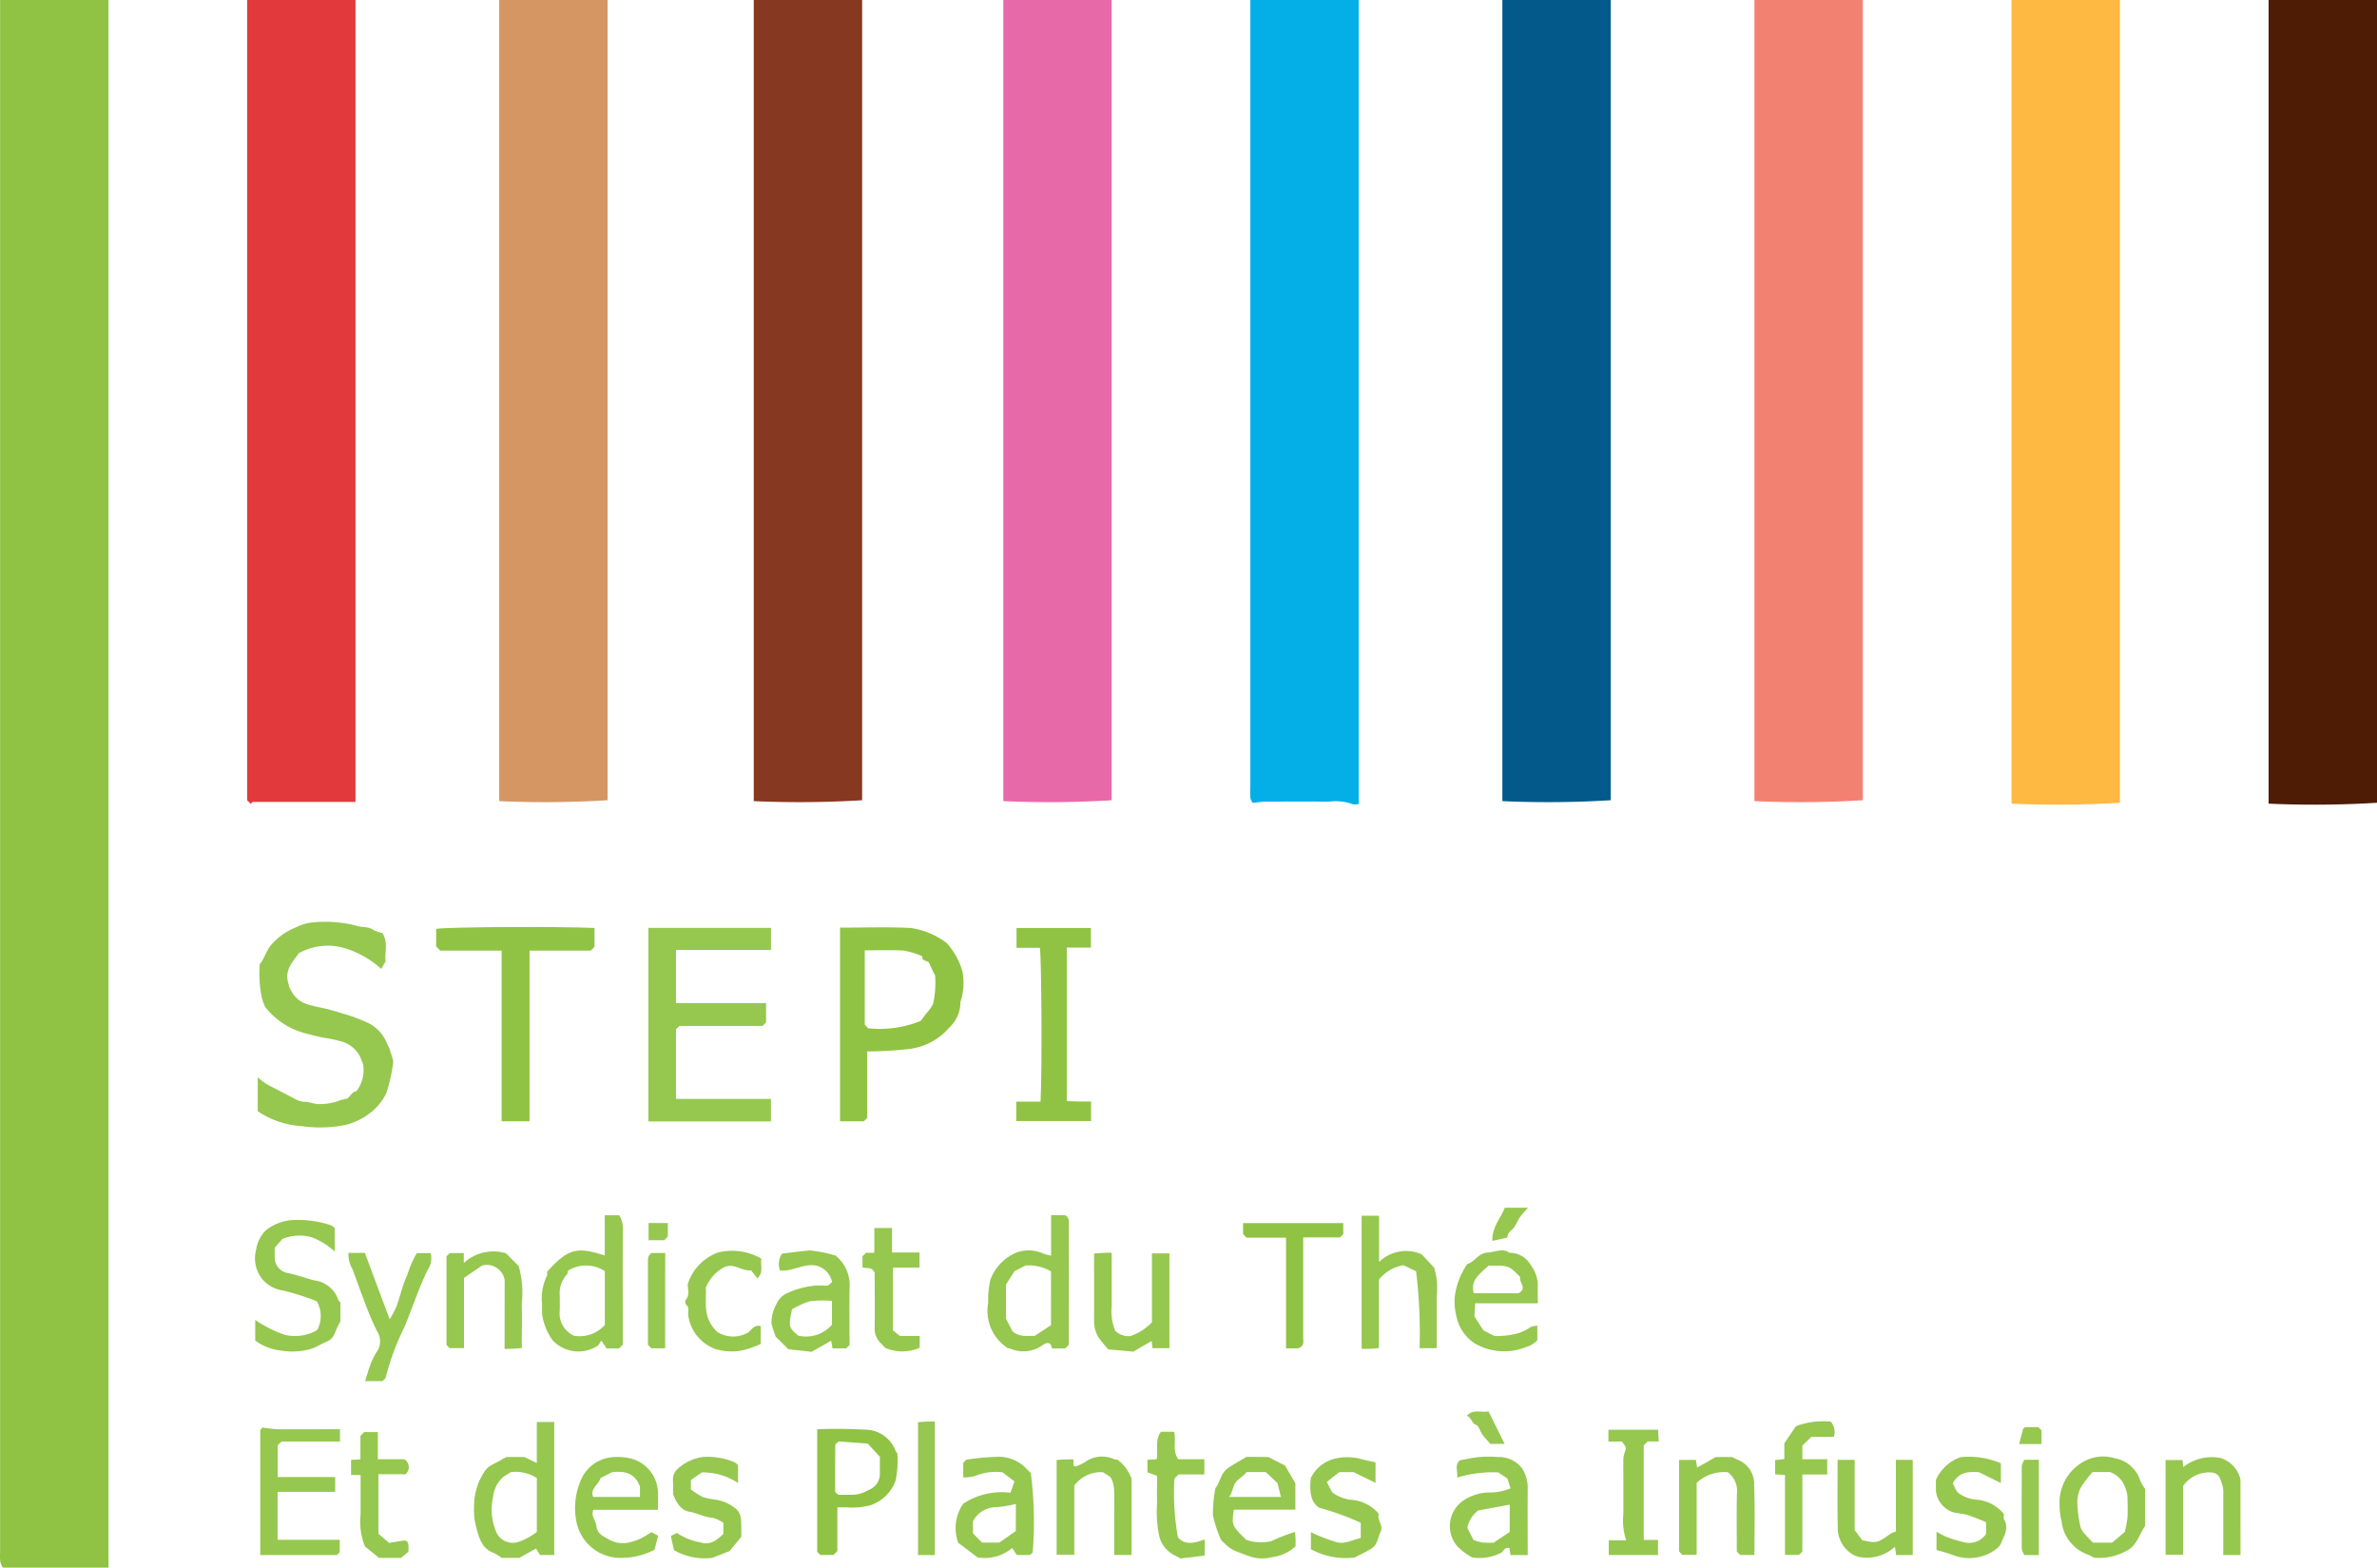 <svg xmlns="http://www.w3.org/2000/svg" xmlns:xlink="http://www.w3.org/1999/xlink" id="Groupe_6768" data-name="Groupe 6768" width="114.785" height="75.695" viewBox="0 0 114.785 75.695"><defs><clipPath id="clip-path"><rect id="Rectangle_1178" data-name="Rectangle 1178" width="114.785" height="75.695" fill="none"></rect></clipPath></defs><g id="Groupe_6768-2" data-name="Groupe 6768" clip-path="url(#clip-path)"><path id="Trac&#xE9;_6849" data-name="Trac&#xE9; 6849" d="M5.24,0V75.7H.137a1.306,1.306,0,0,1-.126-.3,2.637,2.637,0,0,1-.006-.425V0Z" transform="translate(0)" fill="#90c343"></path><path id="Trac&#xE9;_6850" data-name="Trac&#xE9; 6850" d="M196.766,0V38.762a49.555,49.555,0,0,1-5.234.043V0Z" transform="translate(-94.396)" fill="#fdb942"></path><path id="Trac&#xE9;_6851" data-name="Trac&#xE9; 6851" d="M221.246,0V38.762a49.555,49.555,0,0,1-5.234.043V0Z" transform="translate(-106.461)" fill="#4e1b04"></path><path id="Trac&#xE9;_6852" data-name="Trac&#xE9; 6852" d="M124.28,0V38.828c-.126,0-.24.033-.317-.006a2.345,2.345,0,0,0-1.108-.114c-1.034-.008-2.068-.006-3.1,0a5.855,5.855,0,0,0-.585.063.576.576,0,0,1-.115-.208,3.446,3.446,0,0,1-.007-.486V0Z" transform="translate(-58.669)" fill="#03afe6"></path><path id="Trac&#xE9;_6853" data-name="Trac&#xE9; 6853" d="M28.766,0V38.72c-1.67,0-3.306,0-4.943,0-.04,0-.079.062-.118.094l-.173-.173V0Z" transform="translate(-11.598)" fill="#e23a3c"></path><path id="Trac&#xE9;_6854" data-name="Trac&#xE9; 6854" d="M52.766,0V38.64a49.554,49.554,0,0,1-5.234.043V0Z" transform="translate(-23.426)" fill="#d59664"></path><path id="Trac&#xE9;_6855" data-name="Trac&#xE9; 6855" d="M77.006,0V38.64a49.554,49.554,0,0,1-5.234.043V0Z" transform="translate(-35.373)" fill="#873820"></path><path id="Trac&#xE9;_6856" data-name="Trac&#xE9; 6856" d="M100.766,0V38.64a49.554,49.554,0,0,1-5.234.043V0Z" transform="translate(-47.083)" fill="#e869a8"></path><path id="Trac&#xE9;_6857" data-name="Trac&#xE9; 6857" d="M148.286,0V38.64a49.554,49.554,0,0,1-5.234.043V0Z" transform="translate(-70.503)" fill="#035a8a"></path><path id="Trac&#xE9;_6858" data-name="Trac&#xE9; 6858" d="M172.286,0V38.64a49.554,49.554,0,0,1-5.234.043V0Z" transform="translate(-82.331)" fill="#f38172"></path><path id="Trac&#xE9;_6859" data-name="Trac&#xE9; 6859" d="M30.908,93.9c.069.294.226.568.161.771a7.414,7.414,0,0,1-.322,1.388,2.674,2.674,0,0,1-.821.981,3.218,3.218,0,0,1-1.115.537,6.184,6.184,0,0,1-2.141.065,4.246,4.246,0,0,1-2.128-.721v-1.64a3.568,3.568,0,0,0,.411.32c.462.252.933.487,1.4.735a.924.924,0,0,0,.437.129c.207,0,.411.086.619.11a2.77,2.77,0,0,0,1.137-.189c.091-.028.187-.045.315-.074.148-.091.231-.336.446-.354a1.692,1.692,0,0,0,.321-1.321c-.065-.156-.1-.241-.136-.329a1.422,1.422,0,0,0-.95-.764,5.766,5.766,0,0,0-.84-.175c-.277-.06-.554-.126-.829-.2A3.641,3.641,0,0,1,24.908,91.9a1.95,1.95,0,0,1-.181-.531,5.717,5.717,0,0,1-.088-1.544c.254-.312.327-.727.633-1.019a2.981,2.981,0,0,1,1.092-.752,2.339,2.339,0,0,1,.69-.23,5.964,5.964,0,0,1,2.193.124c.292.116.615.03.883.222a1.531,1.531,0,0,0,.427.143c.311.474.095,1.007.161,1.372l-.211.367a4.574,4.574,0,0,0-1.916-1.044,2.881,2.881,0,0,0-2.068.287c-.306.436-.755.848-.455,1.587-.072-.072-.052-.06-.044-.043.38.852.729.9,1.709,1.112.294.064.585.152.872.243a7.7,7.7,0,0,1,1.165.42,1.847,1.847,0,0,1,1.012,1.032,1.77,1.77,0,0,0,.127.25" transform="translate(-12.096 -43.266)" fill="#96c74f"></path><path id="Trac&#xE9;_6860" data-name="Trac&#xE9; 6860" d="M61.734,88.34h5.923v1.069H63.069V91.97h4.35V92.9l-.165.175h-4.02l-.165.166V96.6h4.585V97.69H61.734Z" transform="translate(-30.425 -43.538)" fill="#96c74f"></path><path id="Trac&#xE9;_6861" data-name="Trac&#xE9; 6861" d="M81.3,94.284v3.208l-.169.169H79.987V88.307c1.131,0,2.264-.036,3.393.014a3.721,3.721,0,0,1,1.759.732A3.5,3.5,0,0,1,85.9,90.43a2.958,2.958,0,0,1-.1,1.468,1.651,1.651,0,0,1-.536,1.231,3.024,3.024,0,0,1-1.935,1.037,19.008,19.008,0,0,1-2.028.118m.041-1.118a5.237,5.237,0,0,0,2.541-.357l.261-.352a1.812,1.812,0,0,0,.334-.469,4.542,4.542,0,0,0,.1-1.35c0-.049-.045-.1-.068-.152-.072-.152-.148-.3-.212-.457s-.374-.073-.341-.335c0-.012-.062-.037-.1-.047a3.621,3.621,0,0,0-.809-.233c-.618-.035-1.24-.011-1.868-.011v3.586l.16.177" transform="translate(-39.421 -43.515)" fill="#90c343"></path><path id="Trac&#xE9;_6862" data-name="Trac&#xE9; 6862" d="M44.695,97.646V89.405H41.731l-.2-.2v-.849c.494-.094,5.85-.125,7.647-.044v.91L49,89.405H46.041v8.241Z" transform="translate(-20.47 -43.504)" fill="#90c343"></path><path id="Trac&#xE9;_6863" data-name="Trac&#xE9; 6863" d="M97.9,89.311H96.778v-.956h3.594V89.3H99.205v7.412c.167.006.361.016.555.019s.4,0,.619,0v.945H96.764v-.938h1.174c.077-1.434.05-6.935-.033-7.432" transform="translate(-47.69 -43.545)" fill="#90c343"></path><path id="Trac&#xE9;_6864" data-name="Trac&#xE9; 6864" d="M47.558,137.077l.6.29v-1.981H49v6.422h-.686l-.194-.314-.8.451h-.86a2.207,2.207,0,0,0-.388-.239c-.545-.2-.686-.673-.817-1.155a3.676,3.676,0,0,1-.12-.617,5.328,5.328,0,0,1,0-.667,2.956,2.956,0,0,1,.532-1.535c.163-.245.524-.361.8-.533.064-.04.133-.072.228-.122Zm-.645.73c-.153.094-.273.155-.377.236a1.474,1.474,0,0,0-.487.954,2.756,2.756,0,0,0,.171,1.75.881.881,0,0,0,1.1.413,3.18,3.18,0,0,0,.84-.466v-2.6a1.9,1.9,0,0,0-1.243-.288" transform="translate(-22.236 -66.724)" fill="#96c74f"></path><path id="Trac&#xE9;_6865" data-name="Trac&#xE9; 6865" d="M97.971,121.959l-.176.177h-.629l-.068-.2c-.176-.14-.327,0-.464.085a1.572,1.572,0,0,1-1.493.12.162.162,0,0,0-.1-.01,2.142,2.142,0,0,1-.965-2.2,4.414,4.414,0,0,1,.106-1.109,2.253,2.253,0,0,1,1.282-1.325,1.712,1.712,0,0,1,1.28.06c.1.041.215.06.37.1V115.7h.678c.18.1.183.255.182.424-.006.81,0,1.62,0,2.43Zm-.861-3.544a2.106,2.106,0,0,0-1.23-.285l-.53.272-.413.643V120.7l.313.61c.357.3.736.2,1.067.221l.794-.519Z" transform="translate(-46.357 -57.024)" fill="#96c74f"></path><path id="Trac&#xE9;_6866" data-name="Trac&#xE9; 6866" d="M28.394,120.1v.933c-.066.131-.121.23-.167.333-.115.256-.162.516-.5.653-.255.1-.482.264-.768.354a3.257,3.257,0,0,1-1.413.078,2.583,2.583,0,0,1-1.264-.485v-1a5.847,5.847,0,0,0,1.443.726,2.138,2.138,0,0,0,1.549-.233,1.425,1.425,0,0,0-.02-1.391,12.184,12.184,0,0,0-1.61-.516,1.628,1.628,0,0,1-1-.527,1.605,1.605,0,0,1-.319-1.449,1.677,1.677,0,0,1,.445-.913,2.292,2.292,0,0,1,1.187-.506,4.955,4.955,0,0,1,1.965.237.816.816,0,0,1,.2.138v1.134a3.474,3.474,0,0,0-1.141-.7,2.247,2.247,0,0,0-1.381.088l-.377.429c0,.116-.006.3,0,.478a.759.759,0,0,0,.658.748c.423.093.834.238,1.251.351a1.4,1.4,0,0,1,1.168.958c.009.034.055.058.085.088" transform="translate(-11.957 -57.235)" fill="#96c74f"></path><path id="Trac&#xE9;_6867" data-name="Trac&#xE9; 6867" d="M55.5,121.964l-.177.176h-.6l-.241-.37c-.114.085-.1.206-.26.281a1.7,1.7,0,0,1-2.121-.325,2.865,2.865,0,0,1-.494-1.255c0-.162,0-.325,0-.487a2.453,2.453,0,0,1,.241-1.361c.026-.046,0-.12,0-.181,1.074-1.222,1.547-1.177,2.786-.793v-1.94h.7a1.133,1.133,0,0,1,.171.716c-.006,1.845,0,3.69,0,5.537m-2.647-3.575c-.019.075-.016.148-.05.182a1.3,1.3,0,0,0-.346,1.008c0,.242.005.484,0,.726a1.186,1.186,0,0,0,.689,1.223,1.631,1.631,0,0,0,1.487-.52v-2.6a1.64,1.64,0,0,0-1.78-.02" transform="translate(-25.431 -57.028)" fill="#96c74f"></path><path id="Trac&#xE9;_6868" data-name="Trac&#xE9; 6868" d="M25.619,139.014v2.314h3v.6l-.138.138h-3.7v-6.035l.111-.126a6.332,6.332,0,0,0,.692.086c1.009.008,2.019,0,3.048,0v.594H25.806l-.184.184V138.3H28.4v.714Z" transform="translate(-12.214 -66.979)" fill="#96c74f"></path><path id="Trac&#xE9;_6869" data-name="Trac&#xE9; 6869" d="M132.285,118.428l-.61-.295a1.883,1.883,0,0,0-1.191.7v3.3a6.124,6.124,0,0,1-.834.037v-6.429h.843v2.232a1.866,1.866,0,0,1,2.058-.368l.6.647a3.3,3.3,0,0,1,.126,1.371c0,.83,0,1.66,0,2.514h-.829a24.4,24.4,0,0,0-.168-3.705" transform="translate(-63.897 -57.04)" fill="#96c74f"></path><path id="Trac&#xE9;_6870" data-name="Trac&#xE9; 6870" d="M77.813,136.059a22.1,22.1,0,0,1,2.256.017,1.584,1.584,0,0,1,1.542,1.059c.011.034.076.063.073.089a4.986,4.986,0,0,1-.081,1.3,1.954,1.954,0,0,1-1.183,1.19,3.273,3.273,0,0,1-1.167.115c-.142,0-.284,0-.467,0v2.111l-.186.186H77.96l-.147-.147Zm1.04.583c-.087.087-.166.129-.167.172-.008.743-.006,1.486-.006,2.262l.147.147h.6a1.558,1.558,0,0,0,.872-.237.821.821,0,0,0,.54-.8c0-.283,0-.565,0-.8l-.586-.635-1.4-.105" transform="translate(-38.35 -67.045)" fill="#90c343"></path><path id="Trac&#xE9;_6871" data-name="Trac&#xE9; 6871" d="M141.806,143.442h-.826l-.051-.338c-.232-.059-.277.153-.4.228a2.331,2.331,0,0,1-1.392.227,3.112,3.112,0,0,1-.708-.522,1.5,1.5,0,0,1,.312-2.253,2.318,2.318,0,0,1,1.181-.365,2.526,2.526,0,0,0,1.058-.2l-.143-.468-.447-.3a5.892,5.892,0,0,0-1.983.25c.041-.307-.141-.607.128-.835.328-.057.629-.13.934-.157a5.572,5.572,0,0,1,.911,0,1.4,1.4,0,0,1,1.159.543,1.713,1.713,0,0,1,.274.917c-.01,1.074,0,2.147,0,3.27m-2.918-1.312.3.587a2.7,2.7,0,0,0,.433.123,4.573,4.573,0,0,0,.54.005l.775-.514v-1.32l-1.518.278a1.355,1.355,0,0,0-.525.84" transform="translate(-68.039 -68.354)" fill="#96c74f"></path><path id="Trac&#xE9;_6872" data-name="Trac&#xE9; 6872" d="M92.068,143.555l-.942-.712a2.055,2.055,0,0,1,.243-1.89,3.389,3.389,0,0,1,2.28-.527l.189-.551-.571-.431a2.534,2.534,0,0,0-1.321.171,2,2,0,0,1-.58.07v-.7c.062-.057.12-.159.179-.16a12.124,12.124,0,0,1,1.589-.136,1.853,1.853,0,0,1,1.239.53c.082.09.171.172.257.258a18.359,18.359,0,0,1,.092,3.816c0,.045-.081.086-.133.139h-.636l-.224-.337a2.058,2.058,0,0,1-1.662.454m1.842-2.581a6.637,6.637,0,0,1-.9.154,1.274,1.274,0,0,0-1.171.677v.594l.439.439h.833l.794-.557Z" transform="translate(-44.852 -68.348)" fill="#96c74f"></path><path id="Trac&#xE9;_6873" data-name="Trac&#xE9; 6873" d="M73.638,123.189c-.079-.246-.147-.423-.191-.606a1.837,1.837,0,0,1,.234-.936,1.006,1.006,0,0,1,.56-.553,4.017,4.017,0,0,1,1.315-.348c.2-.015.406,0,.618,0l.2-.173a1.043,1.043,0,0,0-.679-.771c-.634-.189-1.2.279-1.837.212a.9.9,0,0,1,.1-.815c.452-.052.9-.115,1.344-.153a6.747,6.747,0,0,1,1.243.249,1.853,1.853,0,0,1,.672,1.6c-.016.91,0,1.821,0,2.716l-.164.164h-.659c-.016-.094-.035-.205-.063-.372l-.95.539-1.122-.125-.62-.62m2.727-.56v-1.155a5.408,5.408,0,0,0-1.063.016,4.181,4.181,0,0,0-.866.393c-.17.855-.17.855.3,1.268a1.66,1.66,0,0,0,1.626-.521" transform="translate(-36.192 -58.668)" fill="#96c74f"></path><path id="Trac&#xE9;_6874" data-name="Trac&#xE9; 6874" d="M58.435,142.342l.324.173c-.058.232-.11.435-.17.676a3.515,3.515,0,0,1-1.794.391,2.168,2.168,0,0,1-1.961-1.655,3.364,3.364,0,0,1,.172-2.037,1.805,1.805,0,0,1,1.487-1.16,2.667,2.667,0,0,1,1.048.085,1.743,1.743,0,0,1,1.211,1.589c.015.279,0,.559,0,.86H55.633c-.129.311.124.529.145.768.035.407.354.515.586.652a1.355,1.355,0,0,0,.96.165,2.97,2.97,0,0,0,.588-.194,5.3,5.3,0,0,0,.523-.312m-.55-2.195c-.251-.7-.79-.761-1.35-.7l-.557.285c-.092.328-.523.521-.353.911h2.259Z" transform="translate(-26.98 -68.362)" fill="#96c74f"></path><path id="Trac&#xE9;_6875" data-name="Trac&#xE9; 6875" d="M118.155,138.72l.809.412.5.854v1.278h-2.971c-.105.764-.105.764.6,1.457a2.171,2.171,0,0,0,1.209.063,8.586,8.586,0,0,1,1.147-.447c.01.144.022.256.025.368s0,.238,0,.334a2.143,2.143,0,0,1-1.2.528,1.745,1.745,0,0,1-1-.045c-.921-.329-.924-.321-1.4-.8a5.748,5.748,0,0,1-.391-1.2,6.363,6.363,0,0,1,.122-1.3c.225-.28.255-.717.583-.948.293-.207.612-.376.917-.561Zm-.112.73h-.938c-.139.2-.373.291-.524.5s-.133.466-.324.7h2.511l-.168-.672-.558-.524" transform="translate(-56.911 -68.368)" fill="#96c74f"></path><path id="Trac&#xE9;_6876" data-name="Trac&#xE9; 6876" d="M142.509,121.6h-3.018c-.012.209-.024.422-.036.634l.432.672.537.276a4.134,4.134,0,0,0,1-.1,2.14,2.14,0,0,0,.723-.316c.075-.064.209-.059.345-.093v.709a1.18,1.18,0,0,1-.561.338,2.829,2.829,0,0,1-2.442-.172,2.018,2.018,0,0,1-.882-1.23,2.971,2.971,0,0,1-.106-.985,3.455,3.455,0,0,1,.612-1.628c.367-.112.54-.539.99-.555.354-.013.7-.239,1.054.015a1.143,1.143,0,0,1,1.022.6,1.634,1.634,0,0,1,.337,1.072c-.009.241,0,.482,0,.766m-.938-.486c.453-.23.019-.527.086-.785-.549-.559-.549-.559-1.526-.549-.718.629-.814.808-.721,1.334Z" transform="translate(-68.255 -58.67)" fill="#96c74f"></path><path id="Trac&#xE9;_6877" data-name="Trac&#xE9; 6877" d="M200.231,140.244v1.782c-.289.406-.375.922-.874,1.188a2.7,2.7,0,0,1-1.594.344,3.018,3.018,0,0,0-.316-.156,1.918,1.918,0,0,1-1.248-1.589,3.594,3.594,0,0,1-.1-.862,2.249,2.249,0,0,1,1.391-2.14,1.917,1.917,0,0,1,1.266-.056,1.582,1.582,0,0,1,1.24,1.081,2.292,2.292,0,0,0,.239.408m-2.542-.817a5.1,5.1,0,0,0-.584.773,1.7,1.7,0,0,0-.15.784,6.378,6.378,0,0,0,.151,1.091.851.851,0,0,0,.21.336c.129.155.275.3.394.421h.923l.611-.513a5.354,5.354,0,0,0,.13-.676c.02-.343.007-.689,0-1.034a1.312,1.312,0,0,0-.092-.385,1.21,1.21,0,0,0-.754-.8Z" transform="translate(-96.644 -68.345)" fill="#96c74f"></path><path id="Trac&#xE9;_6878" data-name="Trac&#xE9; 6878" d="M105.2,123.044a.911.911,0,0,0,.737.245,2.607,2.607,0,0,0,1.027-.663V119.3h.846v4.575h-.818c-.012-.1-.023-.2-.041-.345l-.89.513-1.2-.11a5.49,5.49,0,0,1-.491-.6,1.532,1.532,0,0,1-.2-.771c.006-1.073,0-2.145,0-3.253a6.558,6.558,0,0,1,.852-.038c0,.874,0,1.719,0,2.563a2.511,2.511,0,0,0,.176,1.218" transform="translate(-51.338 -58.778)" fill="#96c74f"></path><path id="Trac&#xE9;_6879" data-name="Trac&#xE9; 6879" d="M102.843,139.437a1.607,1.607,0,0,0-1.381.648v3.334h-.852v-4.57a6.589,6.589,0,0,1,.815-.031v.307c.05.017.086.043.106.034a2.311,2.311,0,0,0,.456-.217,1.411,1.411,0,0,1,1.431-.12.355.355,0,0,0,.121,0,2.011,2.011,0,0,1,.69.931v3.678h-.838v-1.612c0-.486.012-.972-.006-1.457a1.437,1.437,0,0,0-.129-.611c-.073-.136-.264-.208-.412-.317" transform="translate(-49.585 -68.35)" fill="#96c74f"></path><path id="Trac&#xE9;_6880" data-name="Trac&#xE9; 6880" d="M209.819,143.443h-.833c0-.992,0-1.978,0-2.964a1.28,1.28,0,0,0-.042-.408c-.091-.264-.133-.583-.523-.614a1.533,1.533,0,0,0-1.371.645v3.326H206.2v-4.572h.82l.034.339a2.235,2.235,0,0,1,1.787-.442,1.405,1.405,0,0,1,.977,1.054Z" transform="translate(-101.625 -68.356)" fill="#96c74f"></path><path id="Trac&#xE9;_6881" data-name="Trac&#xE9; 6881" d="M175.921,143.657s-.09-.034-.175-.073a1.485,1.485,0,0,1-.771-1.246c-.022-1.11-.008-2.22-.008-3.348h.825v3.385l.371.5c-.069-.047-.041-.014-.007-.006.711.154.71.152,1.4-.333a.958.958,0,0,1,.225-.081v-3.467h.814v4.6h-.8c-.016-.111-.032-.222-.059-.4a2.01,2.01,0,0,1-1.812.473" transform="translate(-86.23 -68.499)" fill="#96c74f"></path><path id="Trac&#xE9;_6882" data-name="Trac&#xE9; 6882" d="M162.443,138.72a1.925,1.925,0,0,0,.232.12,1.252,1.252,0,0,1,.827,1.256c.046,1.11.014,2.223.014,3.353h-.687l-.165-.165c0-.929-.014-1.862.007-2.794a1.134,1.134,0,0,0-.433-1.031,1.917,1.917,0,0,0-1.511.513v3.47h-.709l-.141-.169V138.86h.812l.061.374.9-.514Z" transform="translate(-78.795 -68.368)" fill="#96c74f"></path><path id="Trac&#xE9;_6883" data-name="Trac&#xE9; 6883" d="M45.324,120.506a.878.878,0,0,0-1.087-.7l-.877.6v3.39h-.7l-.145-.157v-4.275l.156-.156h.679v.479a2.1,2.1,0,0,1,2.038-.469l.612.612a4.683,4.683,0,0,1,.152,1.8c.014.708,0,1.418,0,2.162a7.93,7.93,0,0,1-.832.043Z" transform="translate(-20.954 -58.701)" fill="#96c74f"></path><path id="Trac&#xE9;_6884" data-name="Trac&#xE9; 6884" d="M33.162,119.285h.795l1.2,3.211a5.979,5.979,0,0,0,.3-.563c.207-.522.306-1.077.555-1.595a4.854,4.854,0,0,1,.455-1.041h.667a.987.987,0,0,1-.148.817c-.436.895-.738,1.844-1.121,2.758a12.234,12.234,0,0,0-.9,2.425c-.013.067-.1.119-.161.18h-.835c.047-.148.078-.269.122-.384a3.987,3.987,0,0,1,.407-.981.891.891,0,0,0,.045-1.049,15,15,0,0,1-.632-1.5c-.19-.489-.365-.986-.544-1.478a1.409,1.409,0,0,1-.2-.8" transform="translate(-16.338 -58.789)" fill="#96c74f"></path><path id="Trac&#xE9;_6885" data-name="Trac&#xE9; 6885" d="M185.521,138.719a3.905,3.905,0,0,1,1.947.295v.95l-1.062-.522c-.436-.015-.941-.06-1.259.539.087.151.148.388.3.491a1.8,1.8,0,0,0,.782.294,1.883,1.883,0,0,1,1.387.7c0,.065-.037.186.007.259.234.4.034.717-.113,1.073a.734.734,0,0,1-.278.364,2.149,2.149,0,0,1-2.023.3,7.98,7.98,0,0,0-.849-.258v-.89a3.937,3.937,0,0,0,.489.257,6.729,6.729,0,0,0,.918.272.979.979,0,0,0,.984-.415v-.576c-.288-.112-.579-.243-.881-.337-.218-.068-.452-.08-.677-.128a1.221,1.221,0,0,1-.862-1.046c0-.2,0-.4,0-.523a2.032,2.032,0,0,1,1.191-1.1" transform="translate(-90.846 -68.357)" fill="#96c74f"></path><path id="Trac&#xE9;_6886" data-name="Trac&#xE9; 6886" d="M64.027,143.208l-.151-.684.278-.138c-.044-.017.018-.009.059.025a3.1,3.1,0,0,0,1.1.425c.4.128.705-.028,1.1-.41v-.536a1.617,1.617,0,0,0-.533-.245c-.391-.027-.724-.229-1.108-.29-.344-.055-.627-.373-.79-.871,0-.109.005-.349,0-.59a.7.7,0,0,1,.243-.628,2.271,2.271,0,0,1,1.229-.558,3.345,3.345,0,0,1,1.48.249.879.879,0,0,1,.187.143v.866a3.058,3.058,0,0,0-1.747-.51l-.53.367v.454a3.593,3.593,0,0,0,.586.372,4.16,4.16,0,0,0,.676.133,1.927,1.927,0,0,1,1,.517.849.849,0,0,1,.16.474,7.808,7.808,0,0,1,.007.8l-.561.681-.837.328a3,3,0,0,1-1.847-.371" transform="translate(-31.481 -68.359)" fill="#96c74f"></path><path id="Trac&#xE9;_6887" data-name="Trac&#xE9; 6887" d="M126.872,139.465h-.7l-.6.472c.125.217.186.455.338.558a1.973,1.973,0,0,0,.782.3,1.92,1.92,0,0,1,1.389.68c-.094.294.243.564.087.88-.133.269-.15.613-.429.791-.253.161-.529.285-.822.439a3.493,3.493,0,0,1-2.112-.4v-.827c.122.059.21.109.3.145a8.824,8.824,0,0,0,.949.344c.416.105.776-.127,1.158-.2v-.737a13.042,13.042,0,0,0-2-.726c-.445-.268-.474-.832-.413-1.433a1.745,1.745,0,0,1,1.172-.94,2.567,2.567,0,0,1,1.147-.008c.256.073.518.122.807.189v.989l-1.065-.52" transform="translate(-61.501 -68.38)" fill="#96c74f"></path><path id="Trac&#xE9;_6888" data-name="Trac&#xE9; 6888" d="M120.437,117.151h-1.909l-.166-.165v-.539H123.2v.536l-.155.155h-1.78v.546q0,2.159,0,4.318c0,.172.076.38-.247.494h-.581Z" transform="translate(-58.334 -57.39)" fill="#90c343"></path><path id="Trac&#xE9;_6889" data-name="Trac&#xE9; 6889" d="M153.8,136.694h-.647v-.572h2.4q.012.248.028.568h-.534l-.189.189v4.564h.691v.729H153.17v-.71h.84a3.084,3.084,0,0,1-.134-1.288c0-.445,0-.891,0-1.336s-.006-.891,0-1.336a1.31,1.31,0,0,1,.081-.33c.059-.2.061-.2-.156-.479" transform="translate(-75.483 -67.087)" fill="#96c74f"></path><path id="Trac&#xE9;_6890" data-name="Trac&#xE9; 6890" d="M171.855,136.088h-1.083l-.436.422v.659h1.2v.737h-1.2v3.719l-.164.164h-.676v-3.861l-.475-.026v-.691l.444-.05V136.4l.562-.826a3.709,3.709,0,0,1,1.687-.216.79.79,0,0,1,.143.73" transform="translate(-83.3 -66.71)" fill="#96c74f"></path><path id="Trac&#xE9;_6891" data-name="Trac&#xE9; 6891" d="M66.806,122.991a1.444,1.444,0,0,0,1.421.053c.218-.1.308-.432.667-.339v.859a4.545,4.545,0,0,1-.986.331,2.763,2.763,0,0,1-1.228-.093,2.029,2.029,0,0,1-1.288-1.636c-.018-.17.072-.36-.108-.507a.233.233,0,0,1-.007-.228c.224-.269.061-.581.1-.772a2.384,2.384,0,0,1,1.449-1.507,2.819,2.819,0,0,1,2.1.293c-.06.3.125.641-.19.955l-.307-.389c-.488.045-.817-.384-1.323-.141a1.954,1.954,0,0,0-.864.977c.046.675-.185,1.437.561,2.145" transform="translate(-32.159 -58.671)" fill="#96c74f"></path><path id="Trac&#xE9;_6892" data-name="Trac&#xE9; 6892" d="M112.015,141.515v.781l-1.168.14-.406-.218a1.427,1.427,0,0,1-.612-.83,5.69,5.69,0,0,1-.109-1.653c-.018-.424,0-.849,0-1.283l-.469-.178v-.6l.449-.032c.077-.449-.1-.926.207-1.324h.633c.109.424-.1.9.2,1.327H112v.734h-1.244l-.2.2a11.824,11.824,0,0,0,.171,2.843c.333.384.784.278,1.279.1" transform="translate(-53.842 -67.185)" fill="#96c74f"></path><path id="Trac&#xE9;_6893" data-name="Trac&#xE9; 6893" d="M34.748,138.378v2.875l.515.441.741-.12c.242.04.194.281.193.546l-.359.3H34.777l-.682-.558a3.273,3.273,0,0,1-.208-1.552c0-.624,0-1.248,0-1.892h-.46v-.732l.452-.025v-1.136l.18-.18h.661v1.31H36a.45.45,0,0,1,.053.727Z" transform="translate(-16.474 -67.195)" fill="#96c74f"></path><path id="Trac&#xE9;_6894" data-name="Trac&#xE9; 6894" d="M82.716,119.08c-.163-.329-.407-.18-.593-.265v-.532l.167-.167h.369c.011-.012.037-.027.037-.042,0-.379,0-.758,0-1.156h.854V118.1h1.327v.733H83.594v3.027l.34.272h.952v.57a2.092,2.092,0,0,1-1.674,0c-.037-.04-.116-.132-.2-.217a.941.941,0,0,1-.3-.728c.012-.91,0-1.82,0-2.681" transform="translate(-40.474 -57.623)" fill="#96c74f"></path><path id="Trac&#xE9;_6895" data-name="Trac&#xE9; 6895" d="M88.224,141.792h-.812v-6.415a6.244,6.244,0,0,1,.812-.032Z" transform="translate(-43.081 -66.704)" fill="#96c74f"></path><path id="Trac&#xE9;_6896" data-name="Trac&#xE9; 6896" d="M62.522,123.9h-.663l-.169-.169v-1.521c0-.828,0-1.657,0-2.485,0-.168,0-.322.184-.425h.652Z" transform="translate(-30.402 -58.797)" fill="#96c74f"></path><path id="Trac&#xE9;_6897" data-name="Trac&#xE9; 6897" d="M193.325,143.585h-.7a.865.865,0,0,1-.126-.3q-.013-2,0-4a.87.87,0,0,1,.126-.3h.7Z" transform="translate(-94.868 -68.498)" fill="#96c74f"></path><path id="Trac&#xE9;_6898" data-name="Trac&#xE9; 6898" d="M140.709,134.376l.779,1.57H140.8c-.108-.124-.259-.279-.386-.452-.111-.15-.161-.41-.3-.461-.237-.088-.21-.36-.452-.442.318-.358.716-.131,1.05-.216" transform="translate(-68.83 -66.227)" fill="#96c74f"></path><path id="Trac&#xE9;_6899" data-name="Trac&#xE9; 6899" d="M142.817,116.426l-.723.156c-.018-.678.407-1.1.605-1.6h1.119c-.149.171-.279.3-.382.446s-.179.329-.279.487-.337.227-.339.515" transform="translate(-70.03 -56.666)" fill="#96c74f"></path><path id="Trac&#xE9;_6900" data-name="Trac&#xE9; 6900" d="M192.257,136.688c.065-.253.122-.484.186-.713.01-.033.054-.057.1-.1h.642l.153.153v.662Z" transform="translate(-94.753 -66.964)" fill="#96c74f"></path><path id="Trac&#xE9;_6901" data-name="Trac&#xE9; 6901" d="M62.685,116.441v.647l-.166.184h-.765v-.831Z" transform="translate(-30.435 -57.387)" fill="#96c74f"></path></g></svg>